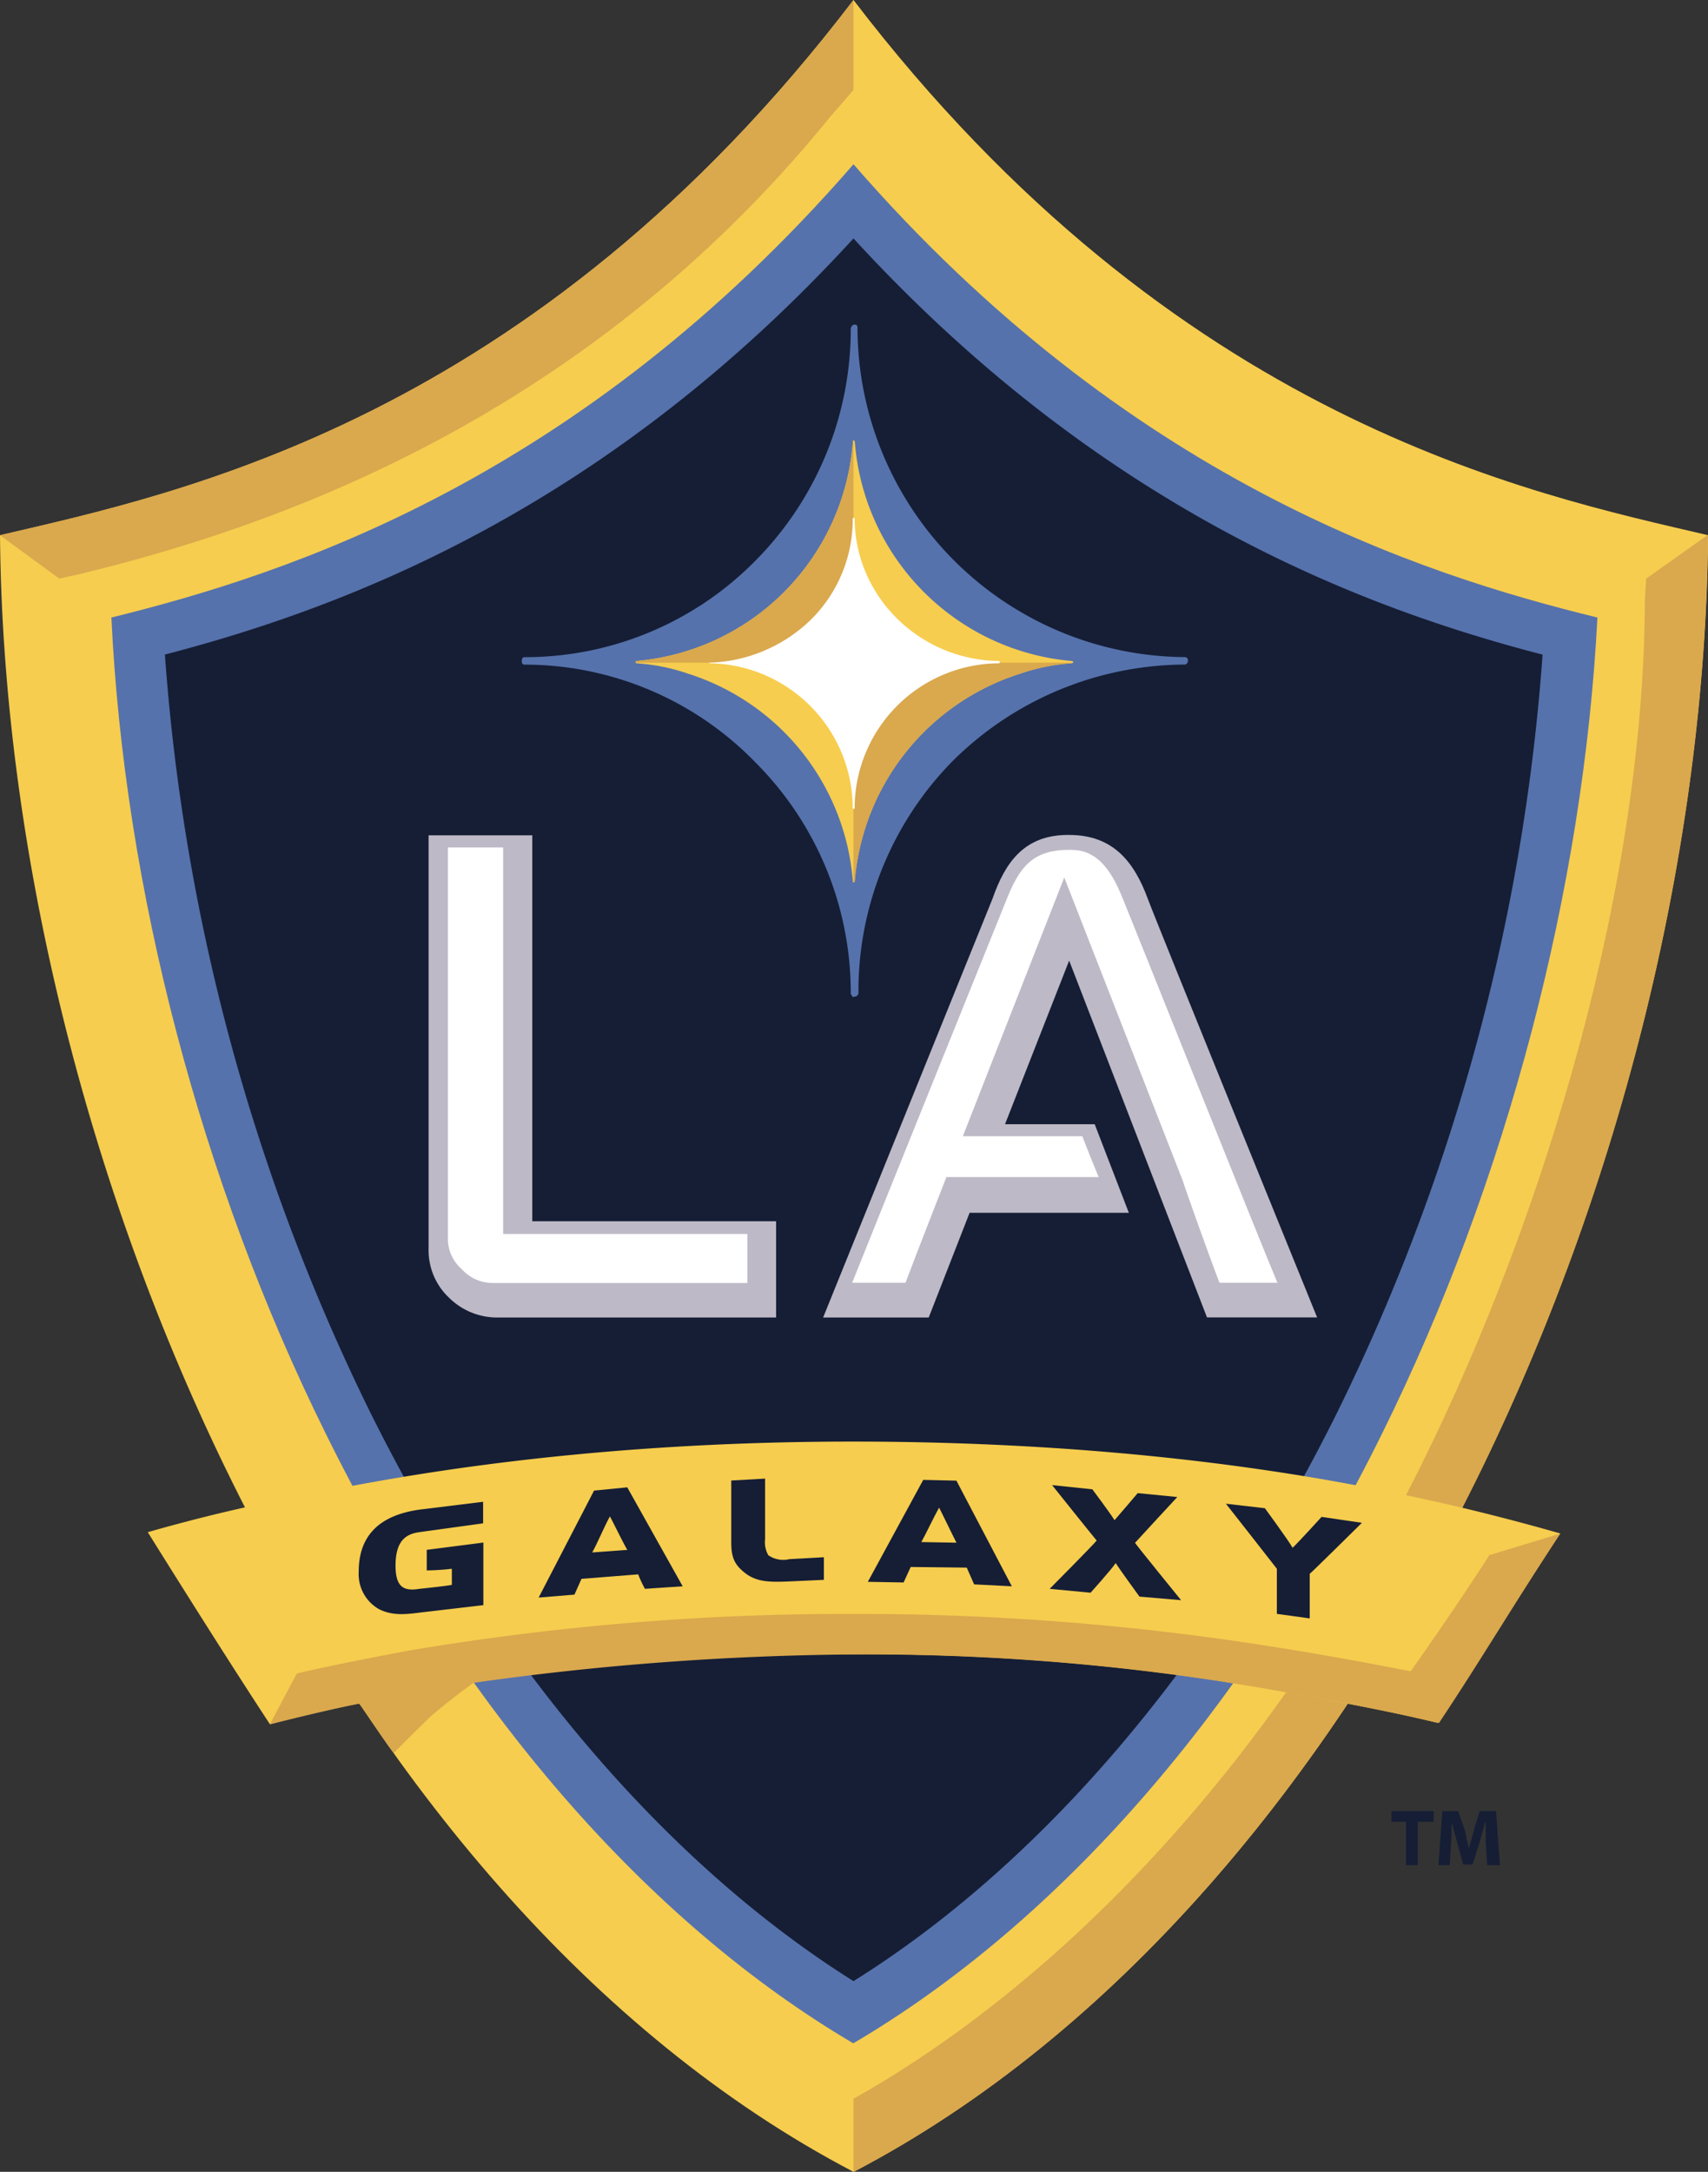 <svg xmlns="http://www.w3.org/2000/svg" viewBox="0 0 268.16 340.86"><rect x="0" y="0" width="268.16" height="340.86" fill="#333333" stroke="none"/><defs><style>.cls-1{fill:#f6cd4e;}.cls-2{fill:#5672ac;}.cls-3{fill:#151e35;}.cls-4{fill:#daa84d;}.cls-5{fill:#bdb9c6;}.cls-6{fill:#fff;}</style></defs><title>Ресурс 1</title><g id="Слой_2" data-name="Слой 2"><g id="Layer_1" data-name="Layer 1"><path class="cls-1" d="M134,340.86C51.87,297.89.81,181,0,84c28-6.53,83.57-17.9,134-84,50.56,66.08,106.12,77.45,134.18,84-.91,97-52,213.91-134.18,256.88"/><path class="cls-2" d="M17.49,96.92c2,42.37,14,88.42,33.67,128.11,21.33,43.28,50.6,76.69,82.81,95.66,32.3-19,61.63-52.38,83-95.66,19.67-39.69,31.65-85.75,33.83-128.11C222.9,90.09,177.15,75.39,134,25.78,90.9,75.39,45.14,90.09,17.49,96.92"/><path class="cls-3" d="M25.89,102.73A321.13,321.13,0,0,0,58,221.4c19.57,39.53,46.47,71,76,89.53,29.63-18.5,56.52-50,76.08-89.53a321.14,321.14,0,0,0,32.11-118.66c-28.87-7.48-69.37-23-108.19-65.32C95.25,79.73,54.65,95.25,25.89,102.73"/><path class="cls-4" d="M130.24,18.46,134,14.11V0C83.57,66.08,28,77.45,0,84L9.3,90.8l3.24-.71C41.81,83,91.21,66.49,130.24,18.46"/><path class="cls-4" d="M268.06,84l-9.61,6.82-.2,3.34c-.1,43.78-15.12,95.45-35.14,135.84-21.64,43.59-53.29,78.37-86.55,97.93L134,329.39v11.47C216.19,297.89,267.25,181,268.16,84h-.1"/><polyline class="cls-3" points="220.74 285.91 218.46 285.91 218.46 284.23 225.08 284.23 225.08 285.91 222.6 285.91 222.6 292.73 220.74 292.73 220.74 285.91"/><path class="cls-3" d="M233.27,289.39V286h-.1c-.3,1.07-.61,2.28-.91,3.29l-1.07,3.34h-1.46l-.91-3.34c-.3-1-.61-2.22-.91-3.29,0,1.07,0,2.38-.1,3.39l-.2,3.34h-1.77l.61-8.49h2.48l1,2.83c.3,1,.4,2.12.71,3,.2-.86.61-2.07.81-3l.86-2.83h2.57l.61,8.49h-2l-.2-3.34"/><path class="cls-5" d="M121.84,206.78H78.16a10.74,10.74,0,0,1-7.64-3.09A10.21,10.21,0,0,1,67.29,196V131.1H83.57v60.57h38.28v15.11"/><path class="cls-6" d="M70.32,133v61.28a6.3,6.3,0,0,0,2.18,4.91,6.53,6.53,0,0,0,5,2.17h39.84v-7.69H79V133h-8.7"/><path class="cls-5" d="M129.23,206.78h16.58l6.42-16.44h25l-5.36-13.9H157.79l10.07-25.68,21.64,56h17.29s-25.68-63.14-26.59-65.72c-2.08-5.61-5.31-10-12.34-10h-.2c-6.87,0-9.86,4.35-11.83,10l-26.59,65.72"/><path class="cls-6" d="M133.78,201.32h8.39c1.31-3.54,6.42-16.58,6.42-16.58H172.5c-1.27-3-1.87-4.65-2.58-6.42H151.17l15.92-40.6,18.66,47.73c0,.2,3.84,11,5.71,15.88h9.1c-3.64-8.7-22.35-55.61-24.31-60.37-2-5-4.35-7.58-8.09-7.58h-.3c-5.62,0-7.68,2.58-9.66,7.38,0,0-21.64,53.59-24.41,60.57"/><path class="cls-1" d="M214.51,233.42c-24.21-4.7-51.62-7.17-80.63-7.17-30.23,0-58.7,2.83-83.88,8a268.89,268.89,0,0,0-26.8,6.22c6.12,9.81,13.14,20.93,19.17,30.13,6-1.57,12.28-2.93,18.81-4.25a376.06,376.06,0,0,1,72.7-6.72,366.21,366.21,0,0,1,70,6.31c7.68,1.42,15,2.79,21.79,4.45,6.17-9.46,13.15-20.32,19.27-29.73-7.28-2.07-17.75-4.85-30.39-7.23"/><path class="cls-3" d="M120.63,244.09a4.12,4.12,0,0,1-.51-2.53v-9.5l-5.31.3V242c0,2.07.3,3.38,2,4.74,1.87,1.57,4,1.57,6.82,1.47l5.72-.26V244.4l-5.41.3A4.13,4.13,0,0,1,120.63,244.09Z"/><path class="cls-3" d="M184.84,234.95l-6.22-.61s-2.78,3.28-3.64,4.25c-.71-1.17-3.48-4.85-3.48-4.85l-6.32-.66s6.63,8.29,7,8.7c-.4.55-7.38,7.58-7.38,7.58l6.42.61s3.24-3.59,3.94-4.65c.76,1.17,3.74,5.26,3.74,5.26l6.53.56s-6.83-8.4-7.23-9C178.62,241.66,184.84,234.95,184.84,234.95Z"/><path class="cls-3" d="M93.27,233.94l-8.7,16.79,5.62-.46s.81-1.82,1.11-2.48l8.9-.7a17.38,17.38,0,0,0,1.06,2.27l5.92-.4-8.7-15.53Zm-.3,9.71c.61-1,2-4.25,2.79-5.66.75,1.42,2.07,4.14,2.73,5.26Z"/><path class="cls-3" d="M56.32,246.67a6.31,6.31,0,0,0,3.24,5.91c2.07,1,4,.81,6.42.5l9.91-1.16v-9.82L67,243.24v3.23a37.37,37.37,0,0,0,3.94-.26v2.53c-1,.2-5,.61-5,.61-2.43.4-3.84-.1-3.84-3.64,0-4.15,1.87-5,3.84-5.26l9.91-1.37V235.7L66,236.91C59.56,237.78,56.32,241,56.32,246.67Z"/><path class="cls-3" d="M144.95,232.26l-8.7,16,5.62.1s.91-2,1.11-2.43l8.8.1c.3.66,1.16,2.63,1.16,2.63l5.92.3-8.7-16.58Zm-.3,9.76c.61-1.07,2-4,2.79-5.41.75,1.46,2.17,4.45,2.73,5.51Z"/><path class="cls-3" d="M207.49,238.07s-3.64,4-4.55,4.85c-.71-1.26-4.35-6.21-4.35-6.21l-6.12-.71s7.79,9.91,8,10.21v7.08l5.16.71v-7c.3-.2,8.19-8,8.19-8Z"/><path class="cls-4" d="M233.88,244c-5.26,8.24-12.39,18.3-12.39,18.3-6.52-1.26-13.6-2.58-20.93-3.74a415.29,415.29,0,0,0-66.68-5.26A413,413,0,0,0,64.51,259c-6.22,1.16-12.24,2.33-17.9,3.64l-4.25,8c4.55-1.17,11.57-2.83,14-3.24.2,0,5.3,7.89,5.51,7.68s3.7-3.74,5.76-5.71c2.38-2.08,6.63-5.26,6.73-5.26a447.19,447.19,0,0,1,59.56-4.45,367.75,367.75,0,0,1,70,6.31c10.36,1.82,17.94,3.48,22,4.45,6.32-9.46,12.39-19.66,19.06-29.73l-11,3.34"/><path class="cls-2" d="M133.57,51.47a51.56,51.56,0,0,1-15,36.56,50.73,50.73,0,0,1-36.25,15.11c-.3,0-.4.3-.4.61s.1.56.4.56a50.51,50.51,0,0,1,36.25,15.31,51.09,51.09,0,0,1,15,36.36c0,.1.2.2.2.4a.45.45,0,0,0,.51,0h.2c.1-.2.3-.3.3-.4a51.44,51.44,0,0,1,14.81-36.56A52,52,0,0,1,186,104.3c.3,0,.51-.3.51-.66a.48.48,0,0,0-.51-.51,51.77,51.77,0,0,1-51.37-51.67c0-.3-.1-.51-.4-.51a.57.57,0,0,0-.61.51"/><path class="cls-1" d="M134,69.06l.2.2a37.43,37.43,0,0,0,34,34.48c.1,0,.3,0,.3.26a1,1,0,0,1-.3.1,31.07,31.07,0,0,0-8,1.62,37.32,37.32,0,0,0-26,32.6s0,.16-.2.16-.1-.16-.1-.16A37.23,37.23,0,0,0,108,105.72a30.67,30.67,0,0,0-8.09-1.62l-.1-.1c0-.26,0-.26.1-.26a37.32,37.32,0,0,0,34-34.48l.1-.2"/><path class="cls-4" d="M134,69.06l-.1.2a37.32,37.32,0,0,1-34,34.48c-.1,0-.1,0-.1.26H134V69.06"/><path class="cls-4" d="M134,138.48c.2,0,.2-.16.2-.16a37.32,37.32,0,0,1,26-32.6,31.07,31.07,0,0,1,8-1.62,1,1,0,0,0,.3-.1H134v34.48"/><path class="cls-6" d="M156.88,103.74c-12.44-.1-22.7-10.11-22.7-22.45h-.3a22.17,22.17,0,0,1-6.43,15.83A23.89,23.89,0,0,1,111.53,104h-.2c0,.1.2.1.2.1a22.81,22.81,0,0,1,22.35,22.65c0,.2.1.2.1.2.2,0,.2,0,.2-.2a22.78,22.78,0,0,1,22.7-22.65l.1-.1c0-.26-.1-.26-.1-.26"/></g></g></svg>